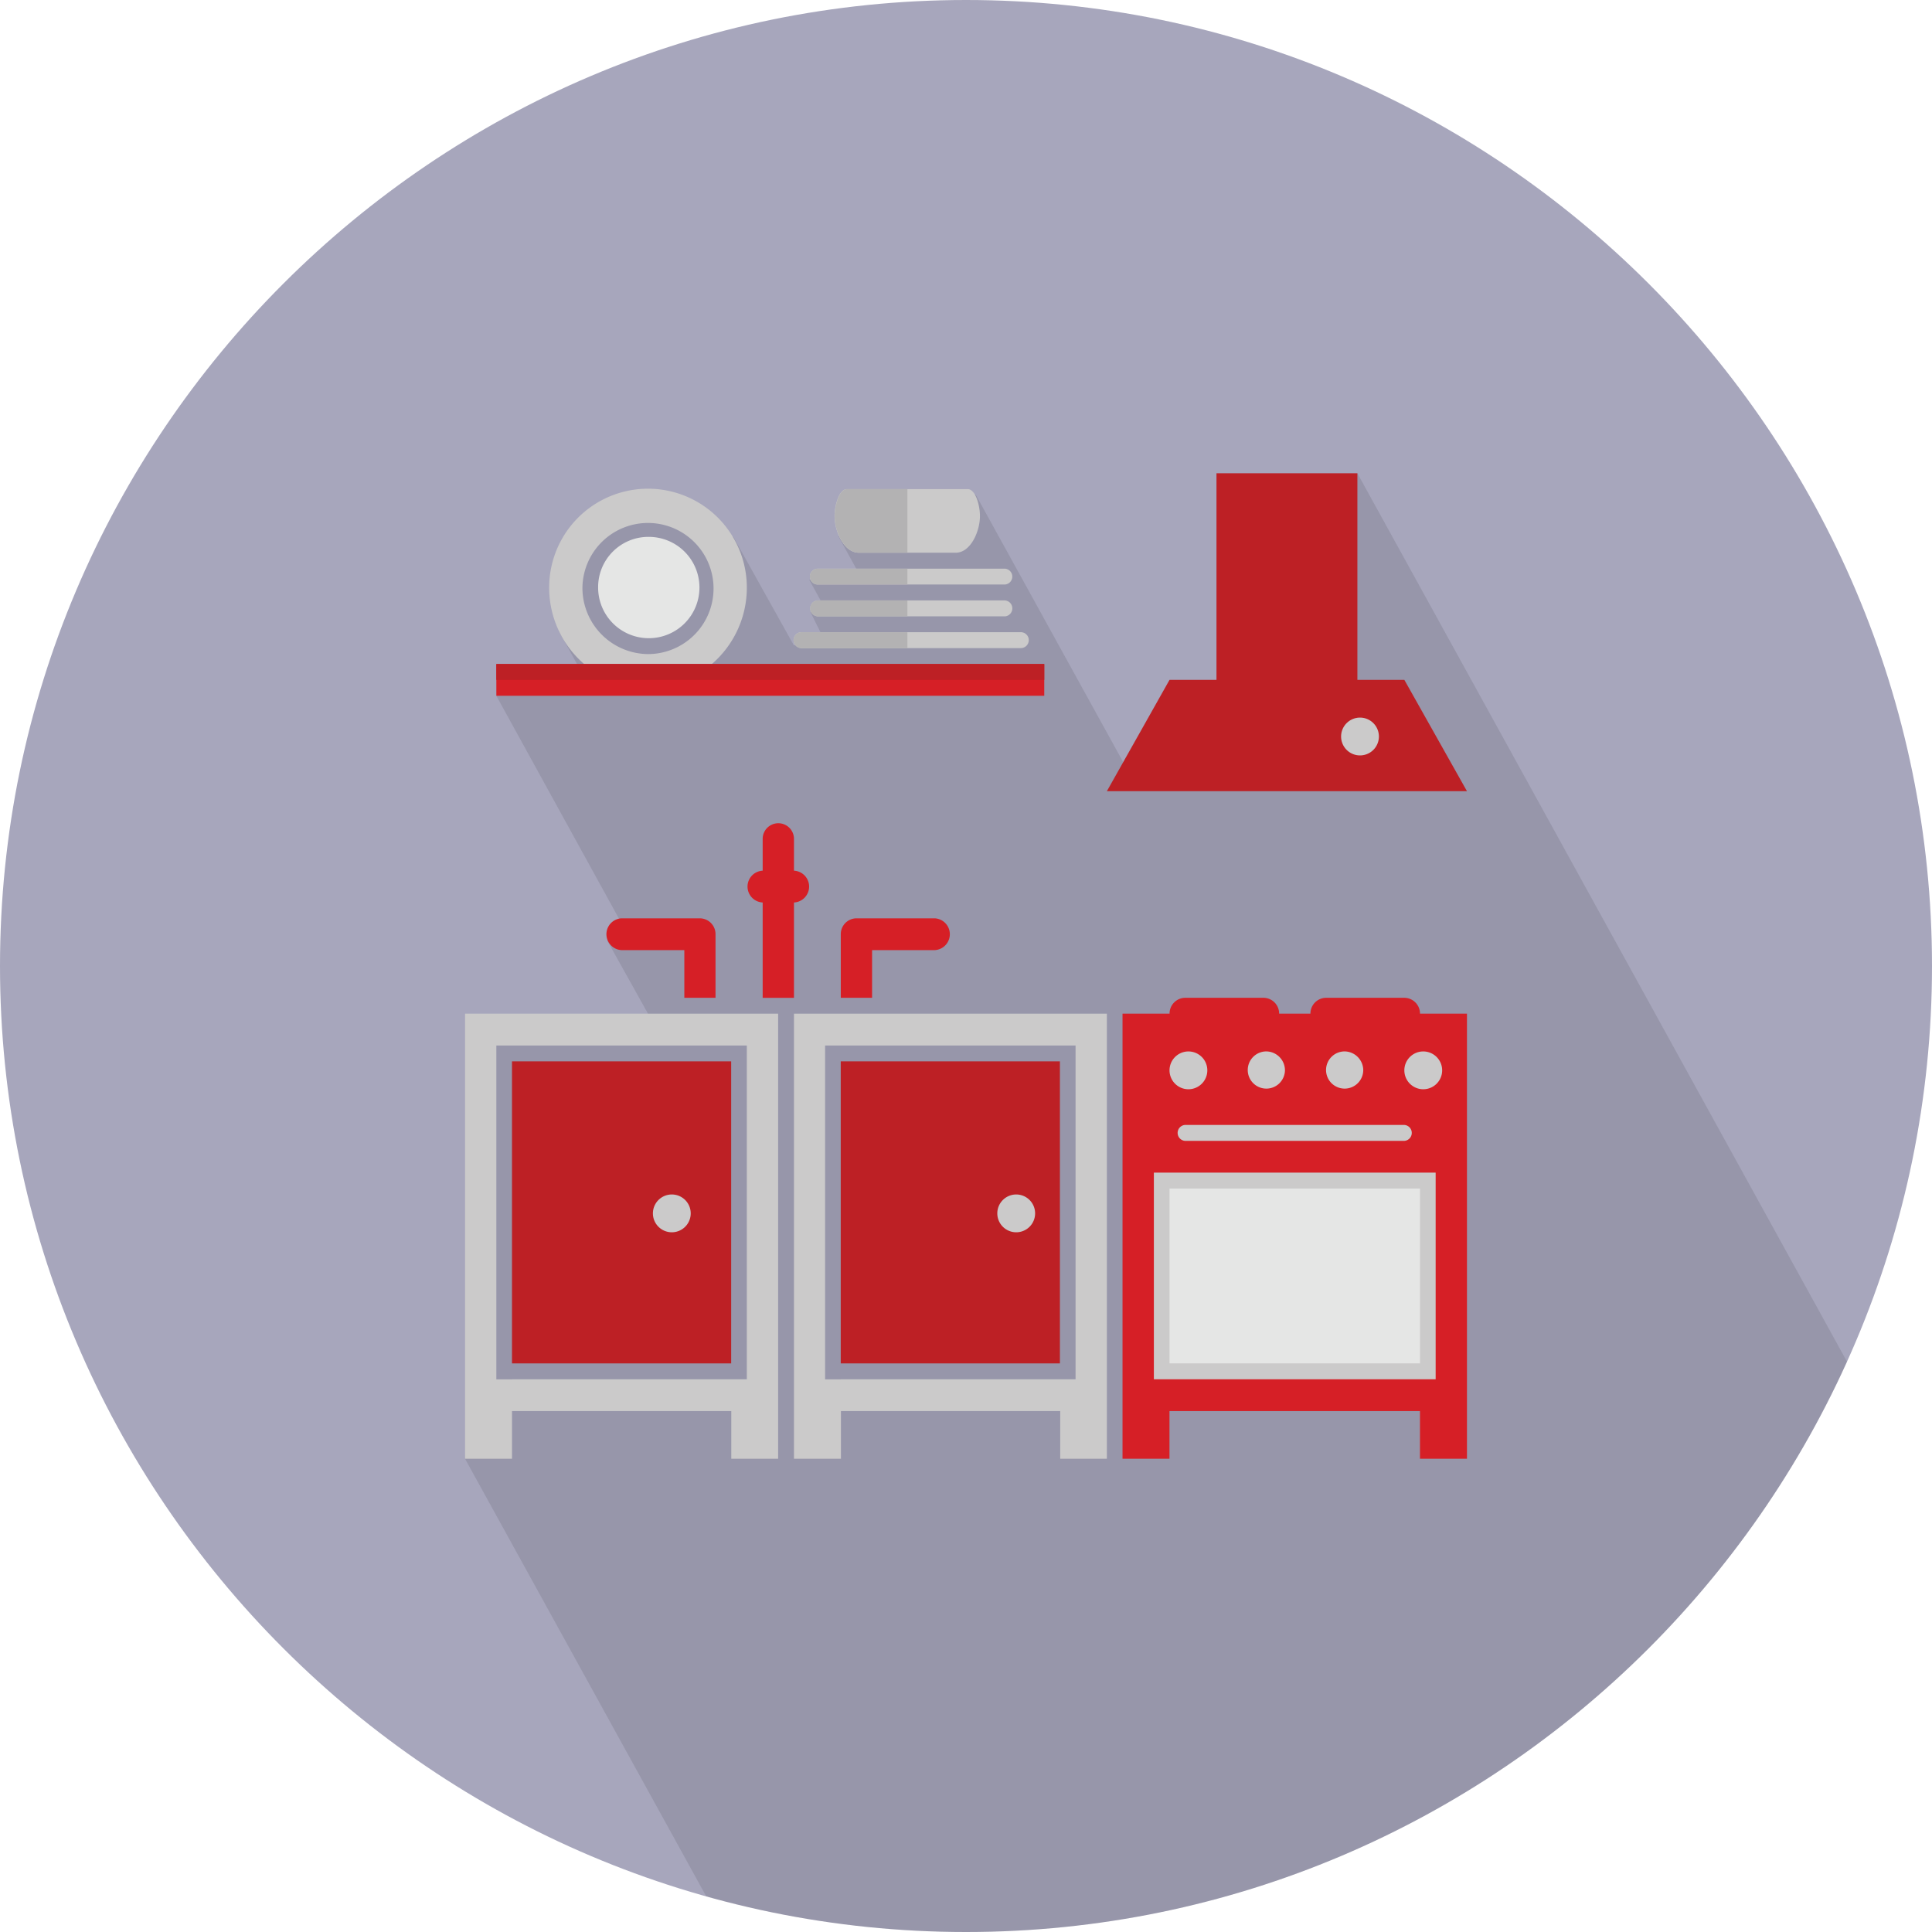 <svg xmlns="http://www.w3.org/2000/svg" xmlns:xlink="http://www.w3.org/1999/xlink" width="511" height="511" viewBox="0 0 511 511"><defs><style>.cls-1,.cls-3{fill:#a7a6bc;}.cls-1{clip-rule:evenodd;}.cls-2{isolation:isolate;}.cls-10,.cls-13,.cls-3,.cls-7,.cls-8,.cls-9{fill-rule:evenodd;}.cls-4{clip-path:url(#clip-path);}.cls-5{opacity:0.1;mix-blend-mode:multiply;}.cls-6,.cls-9{fill:#bd2025;}.cls-7{fill:#cbcaca;}.cls-12,.cls-8{fill:#d61f26;}.cls-10,.cls-11{fill:#e5e6e5;}.cls-13{fill:#b3b2b3;}</style><clipPath id="clip-path"><path class="cls-1" d="M255.5,511C396.22,511,511,396.23,511,255.5S396.22,0,255.5,0,0,114.78,0,255.5,114.78,511,255.5,511Z"/></clipPath></defs><title>Miscellaneous</title><g class="cls-2"><g id="Kitchen_furniture" data-name="Kitchen furniture"><path class="cls-3" d="M255.5,511C396.22,511,511,396.23,511,255.5S396.22,0,255.5,0,0,114.78,0,255.5,114.78,511,255.5,511Z"/><g class="cls-4"><polygon class="cls-5" points="359.02 125.18 327.31 189.81 299.61 206.18 258.07 130.84 244.64 139.05 221.74 141.83 227.85 152.91 214.04 153.36 218.22 160.94 214.36 161.9 218.25 169.7 209.95 170.67 193.96 141.99 167.46 134.82 152.19 143.47 147.85 166.97 154.12 178.35 150.76 178.99 131.28 184.03 165.74 246.66 160.58 248.72 173.57 272.02 180.89 274.2 127.97 275.9 123 385.83 214.09 551.09 551.4 474.25 359.02 125.18"/></g><rect class="cls-6" x="135.42" y="280.72" width="57.97" height="79.89"/><path class="cls-7" d="M205.81,385.83V268.11H123V385.83h12.42V373.22h58v12.61h12.42Zm-70.39-21h-4.14V276.53h66.25v88.28H135.42Z"/><rect class="cls-6" x="222.37" y="280.72" width="57.97" height="79.89"/><path class="cls-7" d="M292.76,385.83V268.11H210V385.83h12.42V373.22h58v12.61h12.42Zm-70.39-21h-4.14V276.53h66.25v88.28H222.37Z"/><path class="cls-8" d="M371.44,263.91h-20.7a4.17,4.17,0,0,0-4.14,4.2h-8.28a4.17,4.17,0,0,0-4.14-4.2h-20.7a4.17,4.17,0,0,0-4.14,4.2H296.9V385.83h12.42V373.22h66.25v12.61H388V268.11H375.58A4.18,4.18,0,0,0,371.44,263.91Z"/><polygon class="cls-9" points="359.02 179.82 359.02 125.18 321.75 125.18 321.75 179.82 309.33 179.82 292.76 209.26 388 209.26 371.44 179.82 359.02 179.82"/><path class="cls-8" d="M230.66,251.3h16.56a4.21,4.21,0,0,0,0-8.41h-20.7a4.18,4.18,0,0,0-4.14,4.21v16.81h8.28V251.3Z"/><path class="cls-8" d="M189.25,263.91V247.1a4.18,4.18,0,0,0-4.14-4.21H164.4a4.21,4.21,0,0,0,0,8.41H181v12.61h8.28Z"/><path class="cls-8" d="M210,263.91V238.7a4.21,4.21,0,0,0,0-8.41v-8.41a4.14,4.14,0,1,0-8.28,0v8.41a4.21,4.21,0,0,0,0,8.41v25.22H210Z"/><path class="cls-7" d="M188.28,175.63a26.64,26.64,0,0,0,9.25-20.23,26.14,26.14,0,1,0-52.28,0,26.63,26.63,0,0,0,9.25,20.23h33.78ZM154.05,155.4h0A17.34,17.34,0,1,1,171.4,173,17.5,17.5,0,0,1,154.05,155.4Z"/><path class="cls-10" d="M171.4,142a13.4,13.4,0,1,1-13.2,13.4A13.29,13.29,0,0,1,171.4,142Z"/><path class="cls-7" d="M212,171.42h58a2.1,2.1,0,0,0,0-4.21H212a2.1,2.1,0,0,0,0,4.21h0Zm15.1-25.23h25.69c3.92,0,6.4-5.63,6.4-9.71,0-2.83-1.19-7.11-3.23-7.11h-32c-2,0-3.23,4.3-3.23,7.11,0,4.08,2.49,9.71,6.41,9.71h0Zm-11,8.41h49.69a2.1,2.1,0,0,0,0-4.19H216.16a2.1,2.1,0,0,0,0,4.19h0Zm0,8.42h49.69a2.11,2.11,0,0,0,0-4.21H216.16A2.11,2.11,0,0,0,216.16,163Z"/><path class="cls-7" d="M359.79,199.8h0a5,5,0,1,1,4.92-5A5,5,0,0,1,359.79,199.8Z"/><path class="cls-7" d="M177.61,315.93h0a5,5,0,1,1-4.92,5A5,5,0,0,1,177.61,315.93Z"/><path class="cls-7" d="M268.7,315.93h0a5,5,0,1,1-4.92,5A5,5,0,0,1,268.7,315.93Z"/><path class="cls-7" d="M376.36,278.1h0a5,5,0,1,1-4.92,5A5,5,0,0,1,376.36,278.1Z"/><polygon class="cls-7" points="379.72 364.81 379.72 364.81 375.58 364.81 309.33 364.81 305.19 364.81 305.19 360.61 305.19 310.15 379.72 310.15 379.72 360.61 379.72 364.81"/><path class="cls-7" d="M314.25,278.1h0a5,5,0,1,1-4.92,5A5,5,0,0,1,314.25,278.1Z"/><path class="cls-7" d="M339.86,283.09h0a4.92,4.92,0,1,1-4.91-5A5,5,0,0,1,339.86,283.09Z"/><path class="cls-7" d="M371.44,297.54h0a2.11,2.11,0,0,1,0,4.21h-58a2.11,2.11,0,0,1,0-4.21h58Z"/><path class="cls-7" d="M360.57,283.09h0a4.92,4.92,0,1,1-4.92-5A5,5,0,0,1,360.57,283.09Z"/><rect class="cls-11" x="309.33" y="314.36" width="66.25" height="46.24"/><rect class="cls-12" x="131.28" y="175.63" width="144.92" height="8.4"/><rect class="cls-6" x="131.28" y="175.63" width="144.92" height="4.2"/><path class="cls-13" d="M212,171.42H240v-4.21H212a2.1,2.1,0,0,0,0,4.21h0Zm15.1-25.23H240V129.37h-16c-2,0-3.23,4.3-3.23,7.11,0,4.08,2.49,9.71,6.41,9.71h0Zm-11,8.41H240v-4.19H216.16a2.1,2.1,0,0,0,0,4.19h0Zm0,8.42H240V158.8H216.16A2.11,2.11,0,0,0,216.16,163Z"/></g></g></svg>